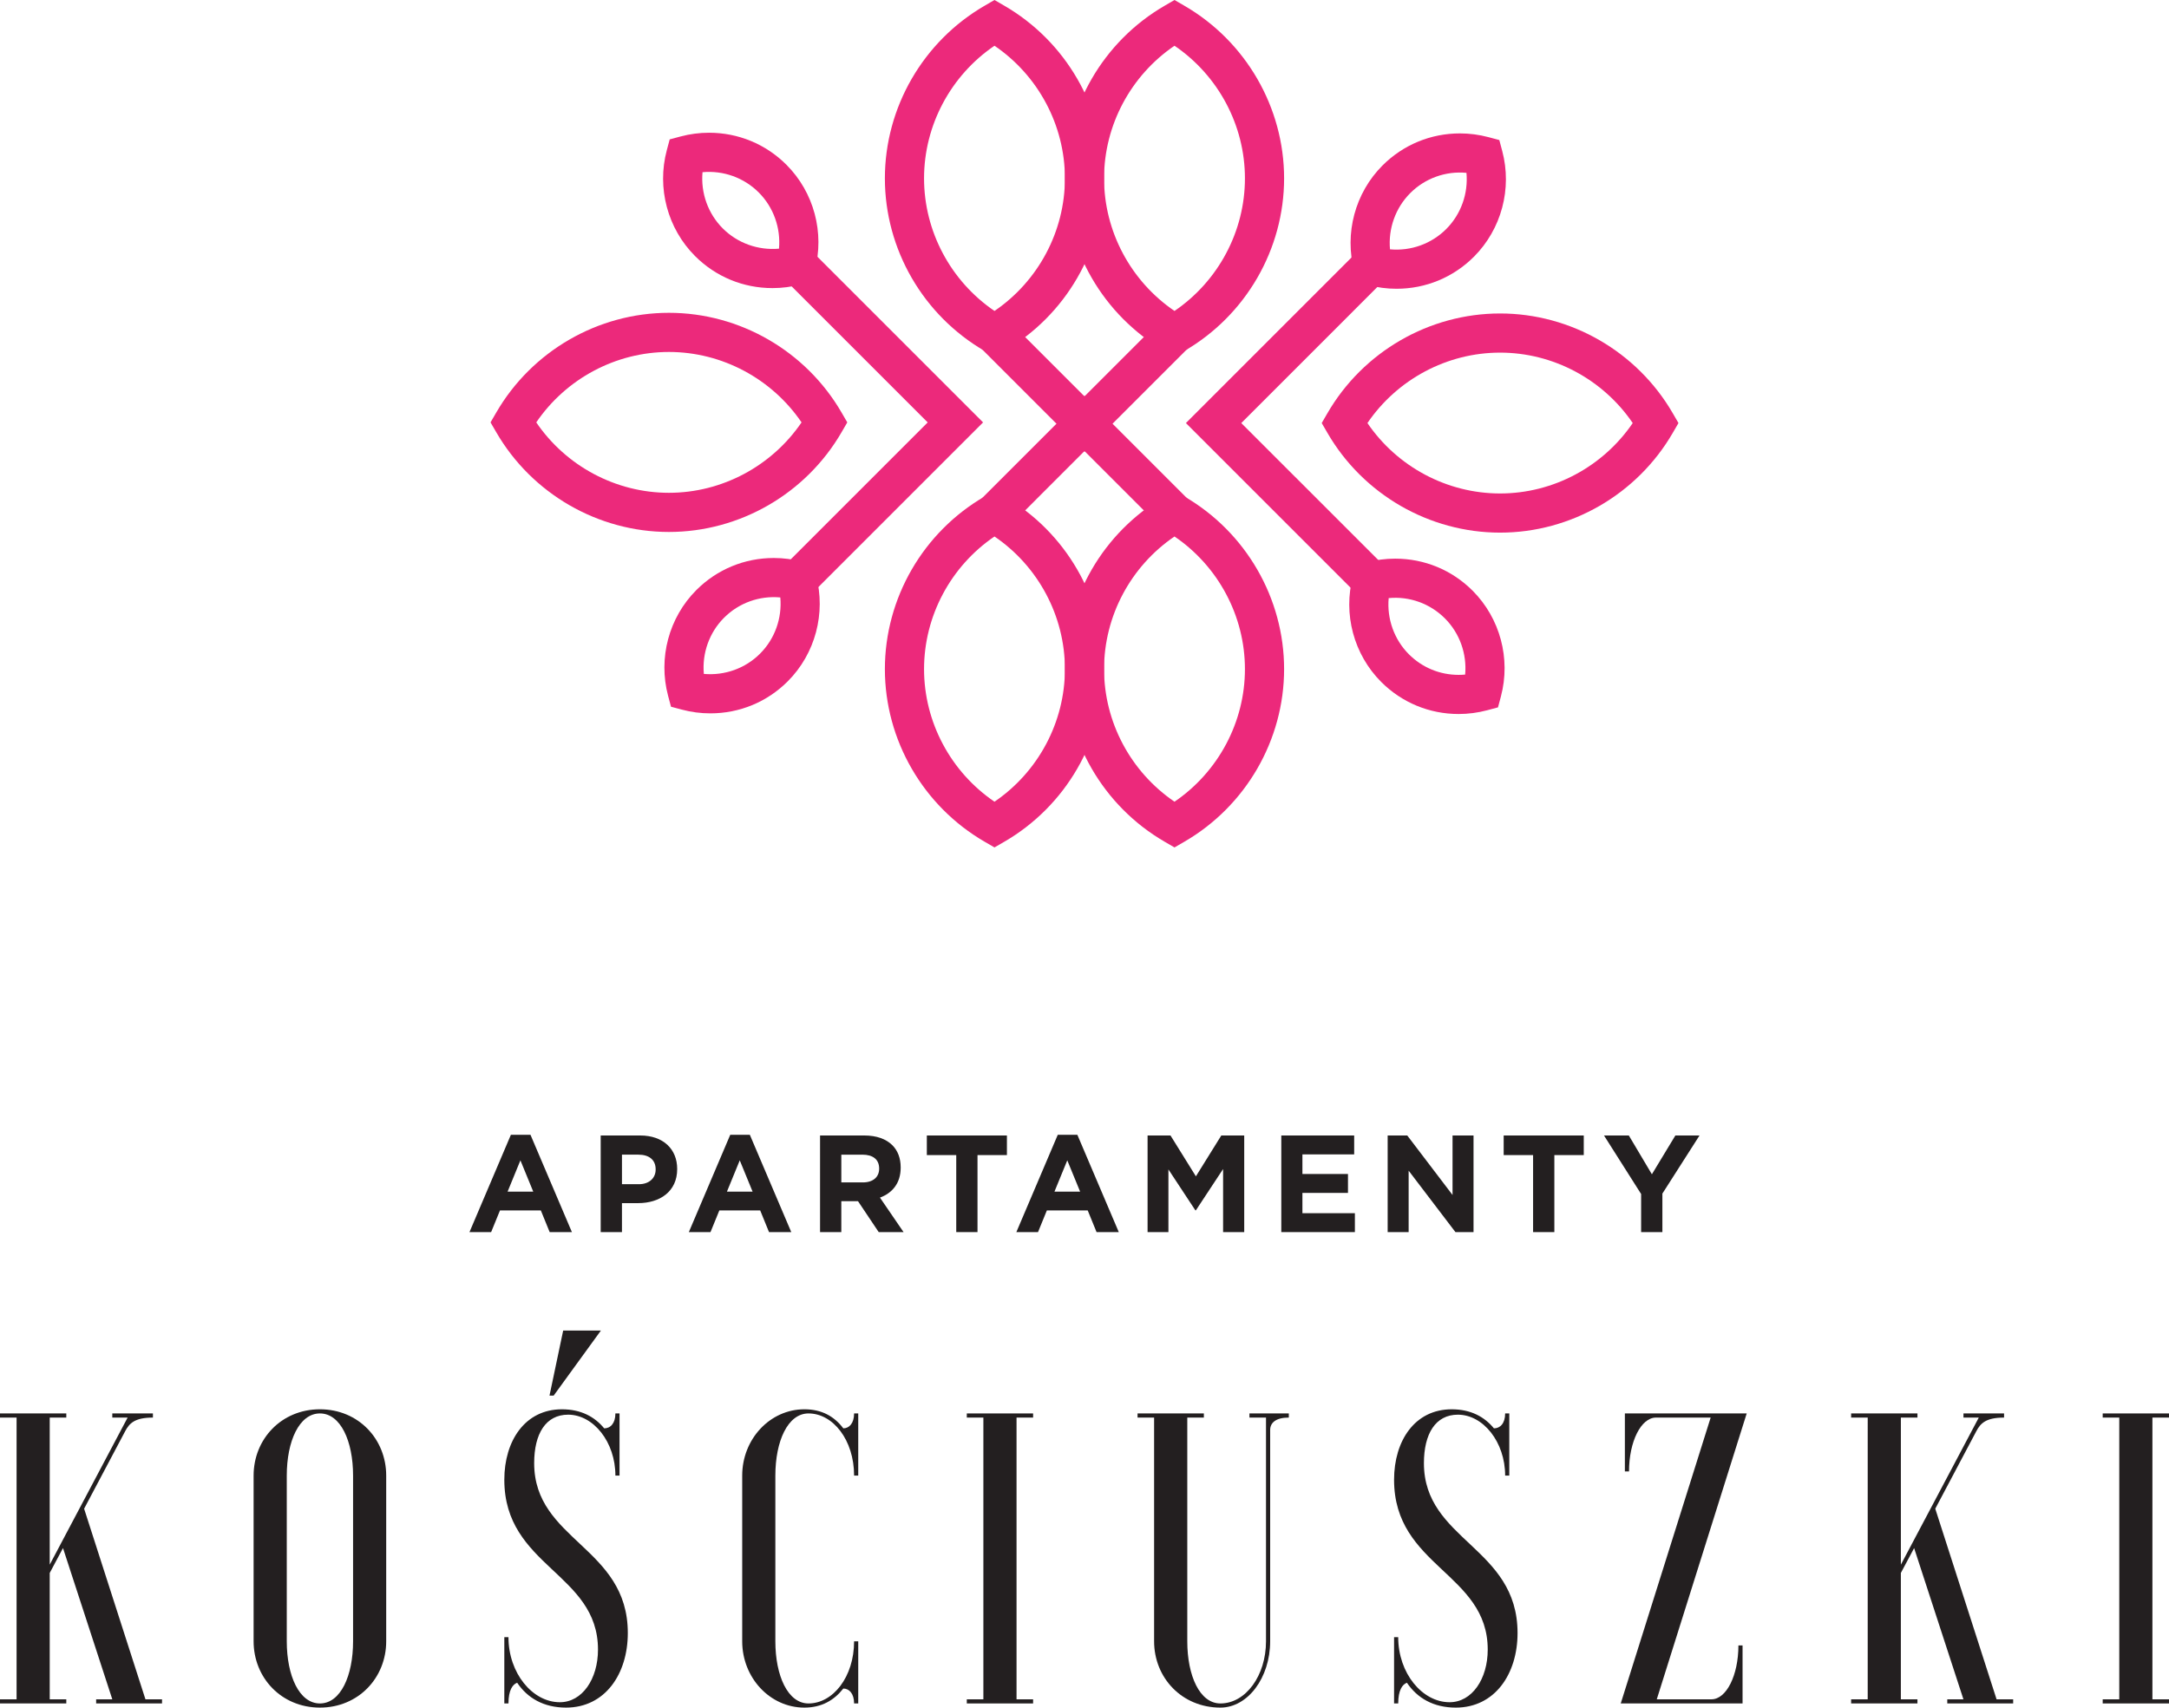 <?xml version="1.0" encoding="utf-8"?>
<!-- Generator: Adobe Illustrator 16.0.3, SVG Export Plug-In . SVG Version: 6.00 Build 0)  -->
<!DOCTYPE svg PUBLIC "-//W3C//DTD SVG 1.1//EN" "http://www.w3.org/Graphics/SVG/1.1/DTD/svg11.dtd">
<svg version="1.1" id="Layer_1" xmlns="http://www.w3.org/2000/svg" xmlns:xlink="http://www.w3.org/1999/xlink" x="0px" y="0px"
	 width="157.019px" height="123.639px" viewBox="0 0 157.019 123.639" enable-background="new 0 0 157.019 123.639"
	 xml:space="preserve">
<g>
	<defs>
		<rect id="SVGID_1_" width="157.019" height="123.639"/>
	</defs>
	<clipPath id="SVGID_2_">
		<use xlink:href="#SVGID_1_"  overflow="visible"/>
	</clipPath>
	<path clip-path="url(#SVGID_2_)" fill="#EC297B" d="M71.993,25.825l-0.71-0.411c-4.456-2.581-7.224-7.371-7.224-12.501
		c0-5.13,2.768-9.92,7.224-12.501L71.993,0l0.71,0.412c4.456,2.581,7.224,7.371,7.224,12.501c0,5.13-2.768,9.92-7.224,12.501
		L71.993,25.825z M71.993,3.311c-3.165,2.153-5.099,5.759-5.099,9.602c0,3.842,1.934,7.449,5.099,9.602
		c3.165-2.154,5.099-5.76,5.099-9.602C77.092,9.07,75.158,5.464,71.993,3.311"/>
	<path clip-path="url(#SVGID_2_)" fill="#EC297B" d="M85.025,25.826l-0.71-0.412c-4.456-2.581-7.224-7.371-7.224-12.501
		c0-5.13,2.768-9.92,7.224-12.501L85.025,0l0.71,0.412c4.456,2.581,7.224,7.371,7.224,12.501c0,5.13-2.768,9.92-7.224,12.501
		L85.025,25.826z M85.025,3.311c-3.165,2.153-5.1,5.759-5.1,9.602c0,3.842,1.935,7.448,5.1,9.602
		c3.165-2.154,5.099-5.76,5.099-9.602C90.124,9.07,88.19,5.464,85.025,3.311"/>
	<polygon clip-path="url(#SVGID_2_)" fill="#EC297B" points="78.509,32.708 70.991,25.19 72.995,23.185 78.509,28.699 
		84.023,23.185 86.027,25.19 	"/>
	<path clip-path="url(#SVGID_2_)" fill="#EC297B" d="M71.993,61.358l-0.71-0.411c-4.456-2.581-7.224-7.371-7.224-12.501
		c0-5.13,2.768-9.92,7.224-12.501l0.71-0.412l0.71,0.412c4.456,2.581,7.224,7.371,7.224,12.501c0,5.13-2.768,9.92-7.224,12.501
		L71.993,61.358z M71.993,38.844c-3.165,2.153-5.099,5.759-5.099,9.602c0,3.842,1.934,7.449,5.099,9.602
		c3.165-2.154,5.099-5.76,5.099-9.602C77.092,44.603,75.158,40.997,71.993,38.844"/>
	<path clip-path="url(#SVGID_2_)" fill="#EC297B" d="M85.025,61.359l-0.71-0.412c-4.456-2.581-7.224-7.371-7.224-12.501
		c0-5.13,2.768-9.92,7.224-12.501l0.71-0.412l0.71,0.412c4.456,2.581,7.224,7.371,7.224,12.501c0,5.13-2.768,9.92-7.224,12.501
		L85.025,61.359z M85.025,38.844c-3.165,2.153-5.1,5.759-5.1,9.602c0,3.842,1.935,7.448,5.1,9.602
		c3.165-2.154,5.099-5.76,5.099-9.602C90.124,44.603,88.19,40.997,85.025,38.844"/>
	<polygon clip-path="url(#SVGID_2_)" fill="#EC297B" points="84.022,38.174 78.509,32.66 72.996,38.174 70.991,36.168 
		78.509,28.651 86.026,36.168 	"/>
	<path clip-path="url(#SVGID_2_)" fill="#EC297B" d="M108.595,38.565c-5.13,0-9.92-2.768-12.501-7.224l-0.412-0.71l0.412-0.71
		c2.581-4.456,7.371-7.224,12.501-7.224s9.92,2.768,12.501,7.224l0.412,0.71l-0.412,0.71
		C118.515,35.797,113.725,38.565,108.595,38.565 M98.992,30.631c2.153,3.165,5.76,5.099,9.603,5.099
		c3.842,0,7.448-1.934,9.602-5.099c-2.153-3.165-5.76-5.099-9.602-5.099C104.752,25.532,101.146,27.466,98.992,30.631"/>
	<path clip-path="url(#SVGID_2_)" fill="#EC297B" d="M101.098,20.908L101.098,20.908c-0.694,0-1.387-0.09-2.056-0.269l-0.794-0.211
		l-0.211-0.793c-0.727-2.732,0.058-5.666,2.049-7.658c1.496-1.494,3.485-2.318,5.603-2.318c0.693,0,1.386,0.091,2.056,0.269
		l0.793,0.211l0.212,0.793c0.728,2.731-0.058,5.665-2.05,7.658C105.204,20.085,103.214,20.908,101.098,20.908 M100.625,18.052
		c1.509,0.139,2.998-0.396,4.069-1.466c1.075-1.075,1.602-2.576,1.467-4.071c-1.509-0.143-2.999,0.395-4.07,1.467
		C101.018,15.056,100.49,16.558,100.625,18.052"/>
	<path clip-path="url(#SVGID_2_)" fill="#EC297B" d="M105.594,51.698L105.594,51.698c-2.117,0-4.106-0.824-5.602-2.318
		c-1.992-1.992-2.777-4.926-2.05-7.658l0.211-0.793l0.793-0.211c0.67-0.179,1.361-0.269,2.056-0.269
		c2.117,0,4.107,0.823,5.602,2.318c1.991,1.992,2.777,4.926,2.051,7.657l-0.212,0.794l-0.793,0.211
		C106.979,51.607,106.288,51.698,105.594,51.698 M100.53,43.306c-0.136,1.494,0.392,2.996,1.466,4.07
		c0.96,0.96,2.238,1.488,3.598,1.488c0.158,0,0.315-0.007,0.472-0.021c0.135-1.495-0.393-2.996-1.467-4.07
		C103.528,43.702,102.039,43.162,100.53,43.306"/>
	<polygon clip-path="url(#SVGID_2_)" fill="#EC297B" points="98.309,43.09 85.851,30.632 98.309,18.173 100.313,20.177 
		89.859,30.632 100.313,41.085 	"/>
	<path clip-path="url(#SVGID_2_)" fill="#EC297B" d="M48.424,38.517c-5.131,0-9.921-2.768-12.501-7.224l-0.412-0.71l0.412-0.71
		c2.58-4.456,7.37-7.224,12.501-7.224c5.13,0,9.92,2.768,12.501,7.224l0.412,0.71l-0.412,0.71
		C58.344,35.749,53.553,38.517,48.424,38.517 M38.822,30.583c2.153,3.165,5.759,5.099,9.602,5.099c3.842,0,7.448-1.934,9.602-5.099
		c-2.154-3.165-5.76-5.099-9.602-5.099C44.581,25.484,40.975,27.418,38.822,30.583"/>
	<path clip-path="url(#SVGID_2_)" fill="#EC297B" d="M55.921,20.86c-2.117,0-4.107-0.823-5.603-2.318
		c-1.991-1.992-2.776-4.927-2.049-7.658l0.212-0.793l0.793-0.211c0.669-0.179,1.361-0.269,2.055-0.269
		c2.117,0,4.107,0.823,5.602,2.318c1.992,1.992,2.778,4.926,2.05,7.658l-0.212,0.793l-0.793,0.212
		C57.306,20.771,56.615,20.86,55.921,20.86 M50.857,12.468c-0.135,1.494,0.392,2.996,1.466,4.07c1.071,1.071,2.562,1.601,4.07,1.467
		c0.135-1.495-0.392-2.996-1.466-4.07C53.856,12.864,52.366,12.33,50.857,12.468"/>
	<path clip-path="url(#SVGID_2_)" fill="#EC297B" d="M51.424,51.651c-0.694,0-1.386-0.09-2.055-0.269l-0.793-0.211l-0.212-0.793
		c-0.727-2.732,0.058-5.666,2.05-7.658c1.495-1.495,3.485-2.318,5.602-2.318c0.694,0,1.385,0.09,2.055,0.268l0.793,0.212
		l0.212,0.793c0.727,2.731-0.058,5.665-2.05,7.658C55.531,50.828,53.542,51.651,51.424,51.651 M50.953,48.795
		c1.508,0.133,2.999-0.396,4.069-1.467c1.075-1.074,1.602-2.576,1.467-4.07c-1.509-0.139-2.999,0.395-4.07,1.467
		C51.344,45.799,50.817,47.3,50.953,48.795"/>
	<polygon clip-path="url(#SVGID_2_)" fill="#EC297B" points="58.708,43.042 56.704,41.038 67.158,30.584 56.704,20.13 
		58.708,18.125 71.167,30.584 	"/>
	<path clip-path="url(#SVGID_2_)" fill="#231F20" d="M4.8,102.34v0.3H3.6v10.649l5.639-10.649H8.13v-0.3h2.94v0.3
		c-1.321,0-1.71,0.42-2.01,0.99l-2.97,5.609l4.439,13.8h1.201v0.3H6.96v-0.3h1.17l-3.57-10.95L3.6,113.89v9.149h1.2v0.3H0v-0.3h1.2
		V102.64H0v-0.3H4.8z"/>
	<path clip-path="url(#SVGID_2_)" fill="#231F20" d="M18.359,106.84c0-2.641,2.011-4.8,4.8-4.8c2.79,0,4.799,2.159,4.799,4.8v11.999
		c0,2.64-2.009,4.8-4.799,4.8c-2.789,0-4.8-2.16-4.8-4.8V106.84z M25.56,106.84c0-2.49-0.9-4.5-2.4-4.5c-1.499,0-2.4,2.01-2.4,4.5
		v11.999c0,2.49,0.901,4.5,2.4,4.5c1.5,0,2.4-2.01,2.4-4.5V106.84z"/>
	<path clip-path="url(#SVGID_2_)" fill="#231F20" d="M36.509,118.54h0.3c0,2.61,1.741,4.71,3.72,4.71c1.62,0,2.761-1.68,2.761-3.81
		c0-5.55-6.781-6-6.781-12.3c0-2.82,1.5-5.1,4.17-5.1c1.38,0,2.371,0.54,3.06,1.38c0.45,0,0.811-0.36,0.811-1.08h0.299v4.5H44.55
		c0-2.431-1.59-4.41-3.42-4.41c-1.621,0-2.46,1.38-2.46,3.51c0,5.61,6.779,6.06,6.779,12.3c0,2.97-1.649,5.399-4.47,5.399
		c-1.62,0-2.79-0.689-3.54-1.8c-0.33,0.12-0.63,0.54-0.63,1.5h-0.3V118.54z M39.779,101.05l0.99-4.71H43.5l-3.42,4.71H39.779z"/>
	<path clip-path="url(#SVGID_2_)" fill="#231F20" d="M62.13,118.839v4.5h-0.3c0-0.72-0.36-1.08-0.78-1.08
		c-0.66,0.84-1.561,1.38-2.82,1.38c-2.49,0-4.5-2.16-4.5-4.8V106.84c0-2.641,2.01-4.8,4.5-4.8c1.259,0,2.16,0.51,2.82,1.38
		c0.42,0,0.78-0.36,0.78-1.08h0.3v4.5h-0.3c0-2.58-1.53-4.5-3.301-4.5c-1.499,0-2.399,2.01-2.399,4.5v11.999
		c0,2.49,0.9,4.5,2.399,4.5c1.771,0,3.301-1.92,3.301-4.5H62.13z"/>
	<polygon clip-path="url(#SVGID_2_)" fill="#231F20" points="74.789,102.34 74.789,102.64 73.59,102.64 73.59,123.04 74.789,123.04 
		74.789,123.339 69.989,123.339 69.989,123.04 71.189,123.04 71.189,102.64 69.989,102.64 69.989,102.34 	"/>
	<path clip-path="url(#SVGID_2_)" fill="#231F20" d="M91.949,118.839c0,2.64-1.62,4.8-3.601,4.8c-2.79,0-4.8-2.16-4.8-4.8V102.64
		H82.35v-0.3h4.8v0.3h-1.2v16.199c0,2.49,0.899,4.5,2.399,4.5c1.829,0,3.3-2.01,3.3-4.5V102.64h-1.199v-0.3h2.85v0.3
		c-0.96,0-1.35,0.39-1.35,0.9V118.839z"/>
	<path clip-path="url(#SVGID_2_)" fill="#231F20" d="M100.919,118.54h0.3c0,2.61,1.74,4.71,3.72,4.71c1.62,0,2.761-1.68,2.761-3.81
		c0-5.55-6.78-6-6.78-12.3c0-2.82,1.5-5.1,4.17-5.1c1.38,0,2.37,0.54,3.059,1.38c0.451,0,0.812-0.359,0.812-1.08h0.3v4.5h-0.3
		c0-2.431-1.59-4.41-3.42-4.41c-1.62,0-2.46,1.381-2.46,3.51c0,5.61,6.778,6.06,6.778,12.3c0,2.97-1.648,5.399-4.469,5.399
		c-1.62,0-2.79-0.689-3.54-1.8c-0.33,0.12-0.63,0.54-0.63,1.5h-0.3V118.54z"/>
	<path clip-path="url(#SVGID_2_)" fill="#231F20" d="M117.329,123.339l6.51-20.699h-3.96c-1.08,0-1.95,1.74-1.95,3.9h-0.3v-4.2
		h8.819l-6.51,20.699h3.96c1.08,0,1.95-1.74,1.95-3.9h0.3v4.2H117.329z"/>
	<path clip-path="url(#SVGID_2_)" fill="#231F20" d="M138.809,102.34v0.3h-1.2v10.649l5.64-10.649h-1.109v-0.3h2.939v0.3
		c-1.32,0-1.71,0.42-2.01,0.99l-2.97,5.609l4.438,13.8h1.201v0.3h-4.77v-0.3h1.17l-3.57-10.95l-0.96,1.801v9.149h1.2v0.3h-4.8v-0.3
		h1.2V102.64h-1.2v-0.3H138.809z"/>
	<polygon clip-path="url(#SVGID_2_)" fill="#231F20" points="157.019,102.34 157.019,102.64 155.818,102.64 155.818,123.04 
		157.019,123.04 157.019,123.339 152.219,123.339 152.219,123.04 153.419,123.04 153.419,102.64 152.219,102.64 152.219,102.34 	"/>
	<path clip-path="url(#SVGID_2_)" fill="#231F20" d="M36.984,82.166h1.419l2.999,7.046h-1.61l-0.639-1.569h-2.959l-0.64,1.569
		h-1.568L36.984,82.166z M38.604,86.283l-0.93-2.269l-0.929,2.269H38.604z"/>
	<path clip-path="url(#SVGID_2_)" fill="#231F20" d="M43.486,82.215h2.859c1.669,0,2.678,0.989,2.678,2.418v0.021
		c0,1.619-1.259,2.459-2.829,2.459h-1.169v2.099h-1.539V82.215z M46.244,85.743c0.77,0,1.22-0.459,1.22-1.059v-0.021
		c0-0.689-0.48-1.06-1.249-1.06h-1.19v2.139H46.244z"/>
	<path clip-path="url(#SVGID_2_)" fill="#231F20" d="M52.864,82.166h1.419l2.999,7.046h-1.61l-0.639-1.569h-2.959l-0.64,1.569
		h-1.568L52.864,82.166z M54.483,86.283l-0.93-2.269l-0.929,2.269H54.483z"/>
	<path clip-path="url(#SVGID_2_)" fill="#231F20" d="M59.366,82.215h3.199c0.889,0,1.579,0.25,2.039,0.709
		c0.389,0.39,0.599,0.939,0.599,1.6v0.02c0,1.13-0.61,1.839-1.5,2.169l1.709,2.499h-1.799l-1.499-2.239h-1.209v2.239h-1.539V82.215z
		 M62.464,85.613c0.75,0,1.18-0.399,1.18-0.989v-0.02c0-0.66-0.46-1-1.209-1h-1.53v2.009H62.464z"/>
	<polygon clip-path="url(#SVGID_2_)" fill="#231F20" points="69.225,83.634 67.096,83.634 67.096,82.215 72.893,82.215 
		72.893,83.634 70.764,83.634 70.764,89.211 69.225,89.211 	"/>
	<path clip-path="url(#SVGID_2_)" fill="#231F20" d="M76.574,82.166h1.419l2.999,7.046h-1.609l-0.64-1.569h-2.959l-0.64,1.569
		h-1.568L76.574,82.166z M78.193,86.283l-0.93-2.269l-0.929,2.269H78.193z"/>
	<polygon clip-path="url(#SVGID_2_)" fill="#231F20" points="83.076,82.215 84.735,82.215 86.574,85.173 88.413,82.215 
		90.072,82.215 90.072,89.211 88.543,89.211 88.543,84.644 86.574,87.632 86.534,87.632 84.585,84.673 84.585,89.211 83.076,89.211 
			"/>
	<polygon clip-path="url(#SVGID_2_)" fill="#231F20" points="92.756,82.215 98.032,82.215 98.032,83.584 94.285,83.584 
		94.285,85.003 97.583,85.003 97.583,86.373 94.285,86.373 94.285,87.842 98.083,87.842 98.083,89.211 92.756,89.211 	"/>
	<polygon clip-path="url(#SVGID_2_)" fill="#231F20" points="100.456,82.215 101.875,82.215 105.153,86.523 105.153,82.215 
		106.672,82.215 106.672,89.211 105.363,89.211 101.975,84.763 101.975,89.211 100.456,89.211 	"/>
	<polygon clip-path="url(#SVGID_2_)" fill="#231F20" points="110.984,83.634 108.855,83.634 108.855,82.215 114.652,82.215 
		114.652,83.634 112.523,83.634 112.523,89.211 110.984,89.211 	"/>
	<polygon clip-path="url(#SVGID_2_)" fill="#231F20" points="118.805,86.453 116.117,82.215 117.915,82.215 119.584,85.024 
		121.284,82.215 123.032,82.215 120.344,86.422 120.344,89.211 118.805,89.211 	"/>
</g>
</svg>

